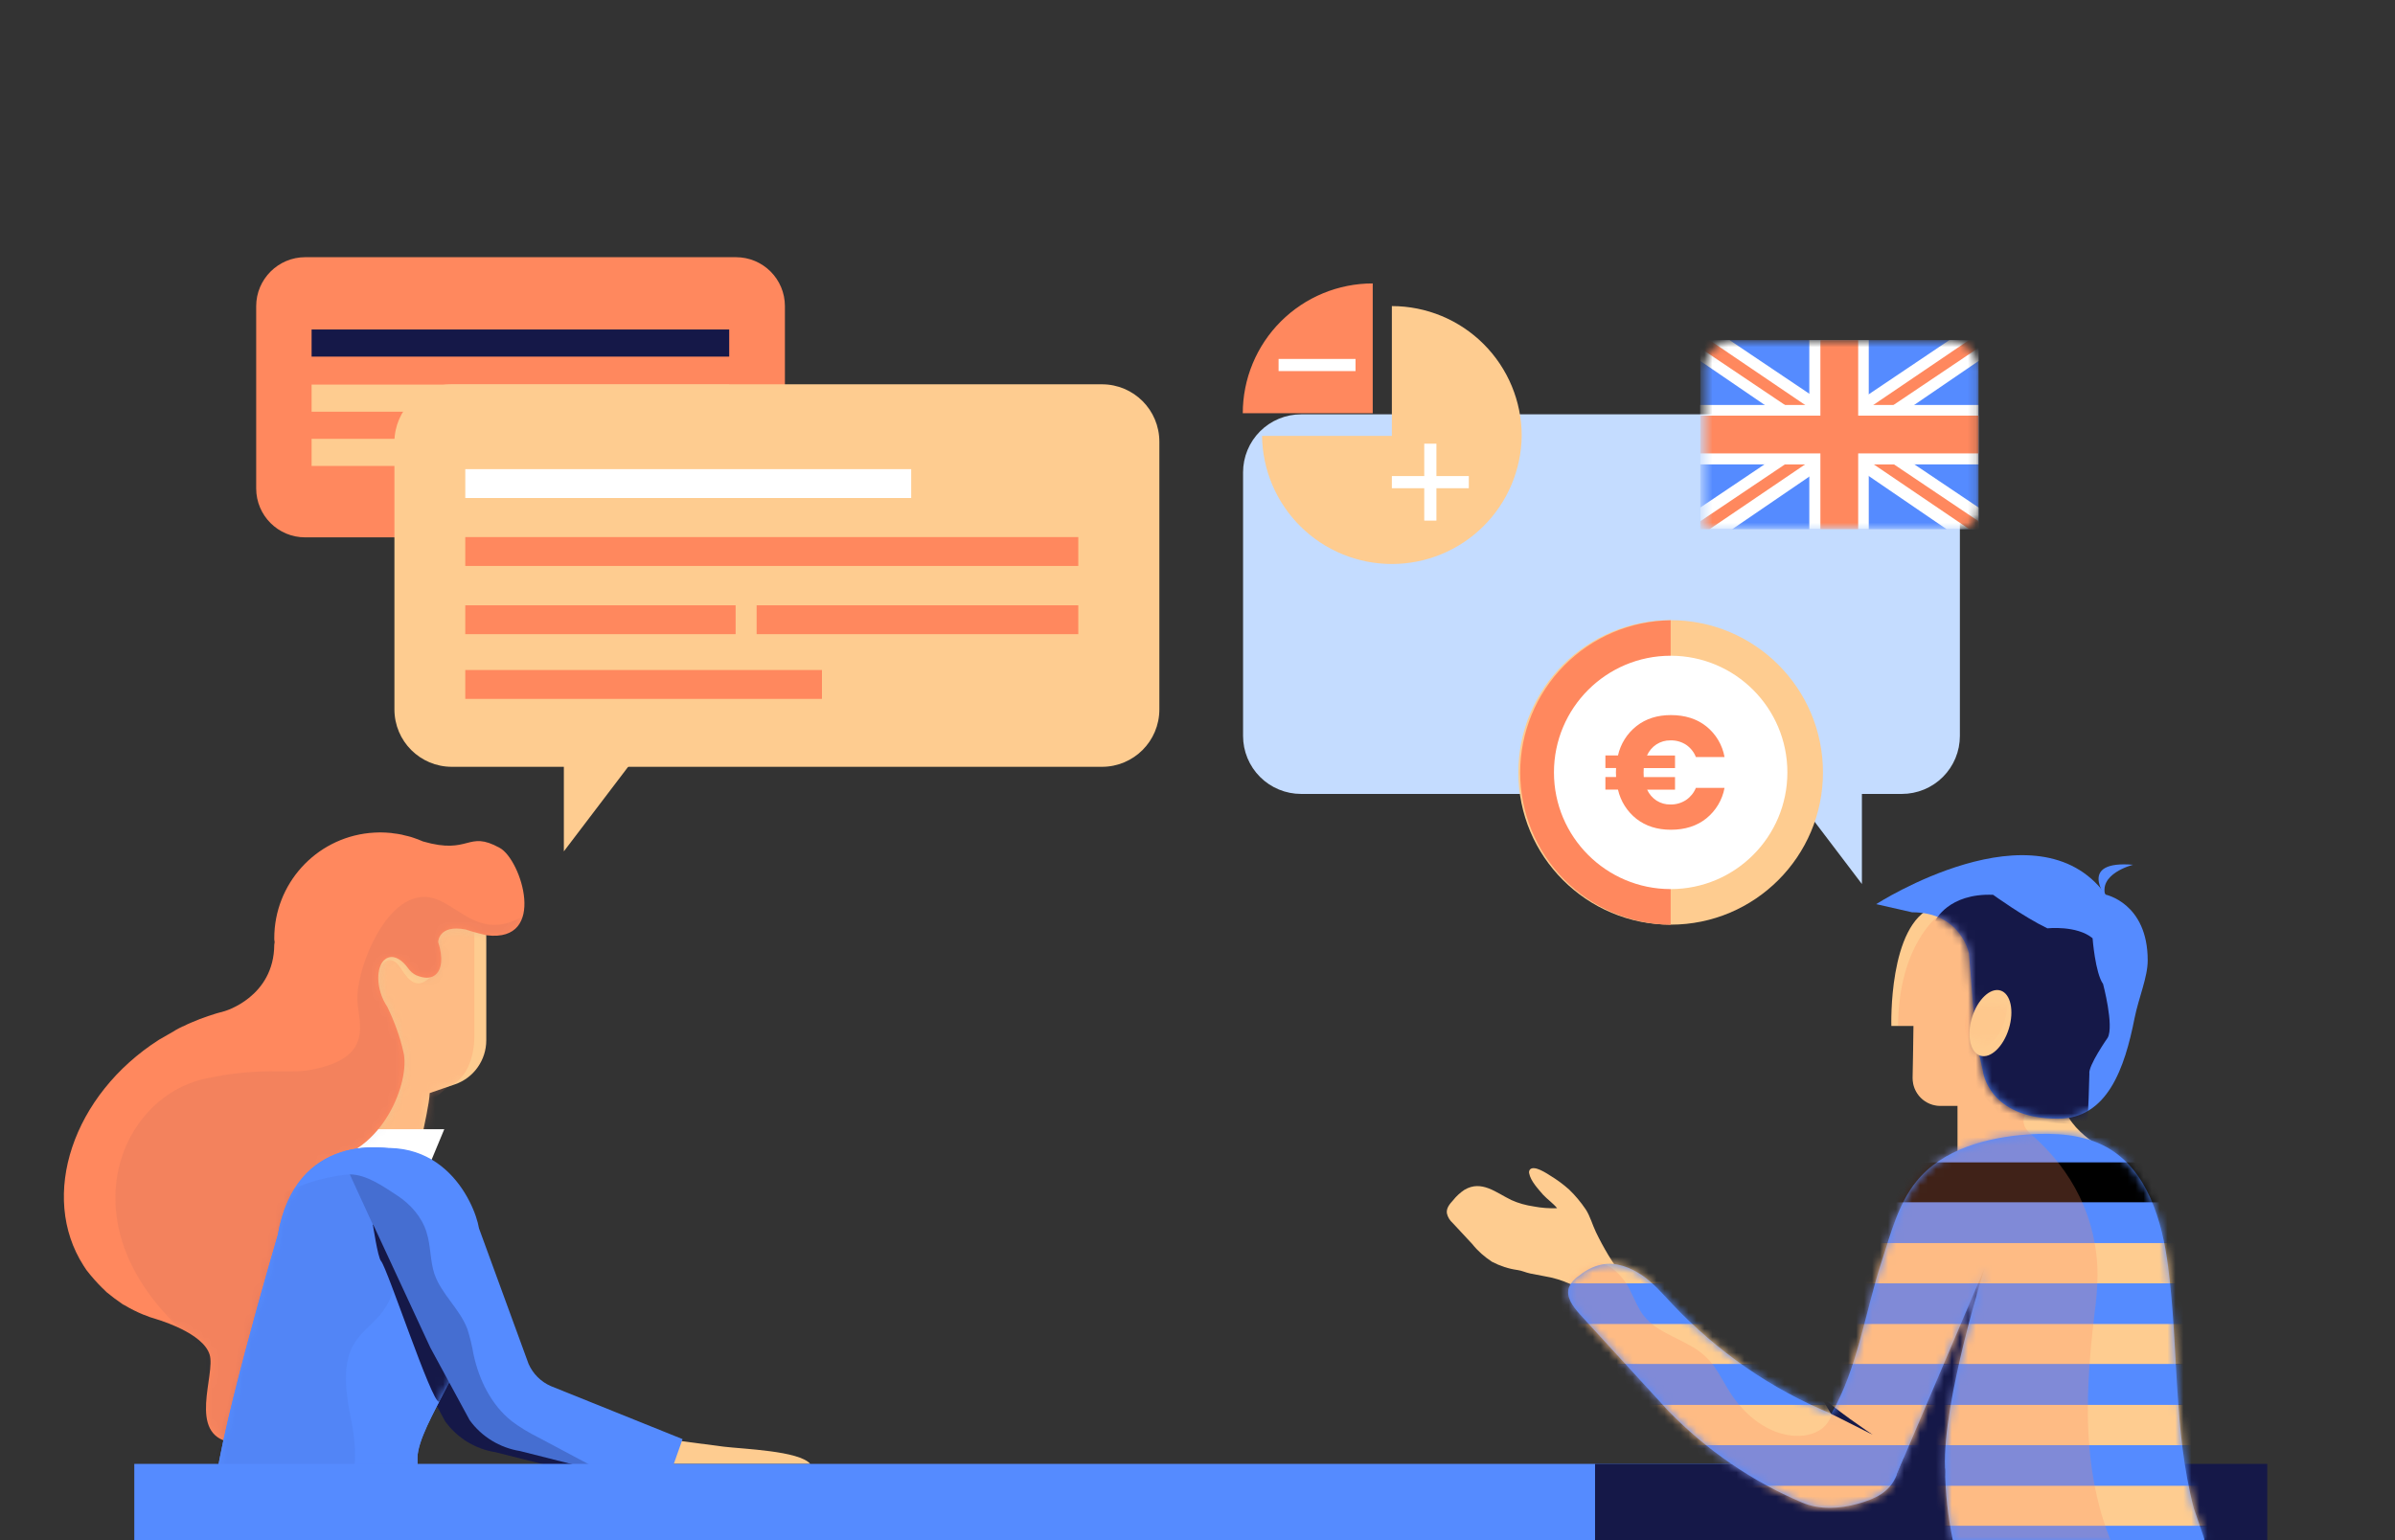 <svg width="300" height="193" viewBox="0 0 300 193" fill="none" xmlns="http://www.w3.org/2000/svg">
<rect x="0" y="0" width="300" height="193" fill="#333333" stroke="none"/>
<g clip-path="url(#clip0_1126_312)">
<path d="M198.995 163.332C198.593 162.236 197.753 161.359 196.694 160.884C195.646 160.413 194.541 160.081 193.406 159.898L191.689 159.569C191.141 159.459 190.63 159.204 190.082 159.131C188.986 158.985 187.89 158.619 186.904 158.108C185.954 157.487 185.114 156.756 184.42 155.88L181.972 153.249C181.607 152.921 181.351 152.519 181.242 152.044C181.132 151.386 181.607 150.838 182.009 150.4C182.411 149.889 182.892 149.445 183.433 149.085C185.589 147.806 187.415 149.45 189.315 150.364C190.191 150.765 191.141 151.021 192.127 151.167C193.077 151.35 194.064 151.423 195.05 151.386C194.538 150.765 193.844 150.29 193.296 149.706C192.675 148.975 191.726 147.989 191.543 147.003C191.506 146.82 191.543 146.674 191.653 146.528C192.201 145.98 193.698 147.003 194.173 147.295C195.013 147.806 195.817 148.391 196.548 149.048C197.315 149.779 198.009 150.619 198.63 151.533C199.178 152.373 199.47 153.469 199.908 154.382C200.376 155.355 200.888 156.305 201.443 157.231C202.575 159.094 203.89 160.884 205.388 162.491" fill="#FECC90"/>
<path d="M162.976 51.916H238.228C239.183 51.915 240.128 52.103 241.01 52.468C241.892 52.833 242.694 53.369 243.369 54.044C244.044 54.719 244.58 55.521 244.945 56.403C245.31 57.285 245.498 58.23 245.497 59.185V92.208C245.498 93.163 245.31 94.108 244.945 94.991C244.58 95.873 244.044 96.674 243.369 97.35C242.694 98.025 241.892 98.56 241.01 98.925C240.128 99.29 239.183 99.478 238.228 99.478H162.976C162.022 99.478 161.076 99.29 160.194 98.925C159.312 98.56 158.51 98.025 157.835 97.35C157.16 96.674 156.625 95.873 156.259 94.991C155.894 94.108 155.707 93.163 155.707 92.208V59.185C155.707 58.23 155.894 57.285 156.259 56.403C156.625 55.521 157.16 54.719 157.835 54.044C158.51 53.369 159.312 52.833 160.194 52.468C161.076 52.103 162.022 51.915 162.976 51.916Z" fill="#C4DCFF"/>
<path d="M223.324 97.724L233.224 110.765V96.921L223.324 97.724Z" fill="#C4DCFF"/>
<path d="M38.227 32.226H92.182C95.579 32.226 98.319 34.966 98.319 38.363V61.194C98.319 64.592 95.579 67.331 92.182 67.331H38.227C34.83 67.331 32.09 64.592 32.09 61.194V38.363C32.09 34.966 34.867 32.226 38.227 32.226Z" fill="#FF885E"/>
<path d="M86.52 62.254L95.652 74.272V61.523L86.52 62.254Z" fill="#FF885E"/>
<path d="M39.031 41.286H91.342V44.683H39.031V41.286Z" fill="#151848"/>
<path d="M39.031 48.19H91.342V51.587H39.031V48.19ZM39.031 54.984H91.342V58.382H39.031V54.984Z" fill="#FECC90"/>
<path d="M82.392 180.464L65.917 173.816C64.675 173.268 63.689 172.281 63.141 171.039L56.931 154.053C56.383 150.765 51.853 140.574 39.762 145.14C39.762 145.14 49.99 169.615 50.83 168.994L55.762 178.09C57.26 180.172 59.524 181.56 62.081 181.962L80.31 186.565L82.392 180.464Z" fill="#151848"/>
<path d="M56.602 48.153H138.027C142.009 48.153 145.223 51.368 145.223 55.35V88.884C145.223 92.866 142.009 96.08 138.027 96.08H56.602C52.62 96.08 49.406 92.866 49.406 88.884V55.35C49.442 51.368 52.657 48.153 56.602 48.153Z" fill="#FECC90"/>
<path d="M58.282 58.783H114.136V62.4H58.282V58.783Z" fill="white"/>
<path d="M58.282 67.295H135.068V70.911H58.282V67.295ZM58.282 75.843H92.145V79.459H58.282V75.843ZM94.775 75.843H135.068V79.459H94.775V75.843ZM58.282 83.952H102.958V87.569H58.282V83.952Z" fill="#FF885E"/>
<path d="M60.145 115.551L58.355 115.368C54.958 114.711 54.374 116.062 54.374 116.062L53.46 116.464C54.081 118.327 53.643 117.377 52.693 118.035C51.926 118.546 53.278 119.24 52.145 118.546C51.415 117.231 48.675 118.692 47.762 118.985C46.593 119.35 46.264 122.674 46.885 124.756C47.104 125.414 47.031 126.802 47.396 127.277C47.871 128.227 47.287 129.103 47.944 131.843C48.821 135.423 47.981 144.482 40.456 145.359C40.31 145.797 40.163 146.236 39.944 146.638C39.944 146.638 52.657 149.122 52.072 148.172C51.488 147.222 53.716 139.551 53.826 136.957L57.004 135.861C59.342 135.058 60.912 132.829 60.912 130.345V117.048C60.182 117.012 61.132 115.916 60.145 115.551Z" fill="#FECC90"/>
<mask id="mask0_1126_312" style="mask-type:luminance" maskUnits="userSpaceOnUse" x="39" y="115" width="22" height="34">
<path d="M58.282 116.427C54.885 115.77 54.849 117.998 54.849 117.998C55.506 119.898 52.803 114.747 51.816 115.405C51.049 115.916 52.291 116.318 51.123 115.624C50.392 114.309 49.552 119.679 48.638 119.971C47.469 120.336 47.031 122.345 47.652 124.427C47.835 125.048 48.127 125.633 48.492 126.181C49.369 127.971 50.063 129.87 50.501 131.806C51.378 135.386 47.981 144.555 40.456 145.432C40.31 145.87 40.163 146.309 39.944 146.711C39.944 146.711 52.657 149.195 52.072 148.245C51.488 147.295 53.716 139.624 53.826 137.03L57.004 135.934C59.342 135.131 60.912 132.902 60.912 130.418V117.121C60.036 116.975 59.123 116.756 58.282 116.427Z" fill="white"/>
</mask>
<g mask="url(#mask0_1126_312)">
<g opacity="0.5">
<g opacity="0.5">
<path d="M56.711 115.989C53.314 115.332 53.278 117.56 53.278 117.56C53.935 119.459 55.104 121.688 54.118 122.309C53.351 122.82 52.145 124.427 50.355 121.542C48.565 118.656 47.506 121.688 46.593 121.943C45.424 122.309 45.46 121.834 46.118 123.916C46.3 124.537 46.593 125.121 46.958 125.669C47.835 127.459 48.529 129.359 48.967 131.295C49.844 134.875 46.447 144.007 38.921 144.921C38.775 145.359 38.629 145.797 38.41 146.199C38.41 146.199 56.419 146.455 55.835 145.505C55.25 144.555 54.52 140.062 54.629 137.469L56.127 136.153C58.465 135.35 59.414 132.391 59.414 129.907V116.61C58.465 116.537 57.588 116.318 56.711 115.989Z" fill="#FF885E"/>
</g>
</g>
</g>
<path d="M41.406 144.921C41.406 144.921 40.967 141.487 41.406 141.487H55.652L53.753 146.053L46.958 148.428L41.406 144.921Z" fill="white"/>
<path d="M62.593 106.236C58.502 103.971 58.903 107.149 52.986 105.432C52.584 105.249 52.182 105.103 51.743 104.957C51.342 104.811 50.94 104.738 50.502 104.628L50.392 104.592C50.027 104.519 49.625 104.446 49.223 104.409L49.004 104.373C48.565 104.336 48.127 104.299 47.652 104.299H47.616C47.141 104.299 46.702 104.336 46.264 104.373C39.506 105.067 34.355 110.765 34.355 117.56C34.355 117.706 34.355 117.816 34.392 117.962C34.428 118.108 34.355 118.217 34.355 118.363C34.319 124.939 28.145 126.692 28.145 126.692C26.722 127.058 25.329 127.534 23.981 128.117C23.652 128.263 23.287 128.409 22.958 128.592H22.922C22.593 128.738 22.264 128.921 21.935 129.103L21.899 129.14L19.926 130.272C9.113 137.176 4.876 149.852 10.465 158.583C10.684 158.948 10.94 159.313 11.232 159.642L11.415 159.861C11.963 160.519 12.547 161.14 13.168 161.724L13.351 161.907C14.008 162.455 14.702 162.966 15.396 163.441L15.616 163.551C16.364 163.998 17.146 164.389 17.953 164.72L18.173 164.793C18.574 164.975 19.013 165.122 19.415 165.231L19.634 165.304C20.73 165.633 26.136 167.423 26.355 170.236C26.648 173.341 23.36 180.72 30.045 180.829C36.73 180.939 48.163 180.135 46.081 170.345C45.132 165.962 43.89 162.711 42.282 160.373C43.342 159.569 44.328 158.692 45.241 157.743L45.314 157.67C45.753 157.231 46.154 156.756 46.556 156.281L46.629 156.172C47.031 155.697 47.396 155.222 47.762 154.711L47.798 154.674C48.492 153.688 49.15 152.628 49.698 151.569C49.698 151.533 49.734 151.496 49.734 151.496C49.99 150.985 50.246 150.473 50.465 149.925C50.465 149.889 50.502 149.852 50.502 149.816C50.721 149.304 50.903 148.756 51.086 148.245C47.031 147.916 39.981 146.82 39.981 146.82C40.017 146.784 40.017 146.784 40.017 146.747H39.981C40.2 146.345 40.383 145.907 40.492 145.469C48.017 144.555 51.415 135.423 50.538 131.843C50.1 129.87 49.406 128.007 48.529 126.181C48.163 125.633 47.871 125.048 47.689 124.427C47.031 122.345 47.469 120.336 48.675 119.971C49.479 119.715 50.392 120.3 51.123 121.322C51.378 121.688 51.743 122.016 52.145 122.199C53.022 122.564 53.826 122.637 54.41 122.236C55.396 121.578 55.506 119.934 54.885 118.035C54.885 118.035 54.922 115.806 58.319 116.464C59.232 116.793 60.986 117.195 60.986 117.195C68.62 118.108 65.296 107.697 62.593 106.236Z" fill="#FF885E"/>
<mask id="mask1_1126_312" style="mask-type:luminance" maskUnits="userSpaceOnUse" x="8" y="104" width="58" height="77">
<path d="M62.593 106.236C58.502 103.971 58.903 107.149 52.986 105.432C52.584 105.249 52.182 105.103 51.743 104.957C51.342 104.811 50.94 104.738 50.502 104.628L50.392 104.592C50.027 104.519 49.625 104.446 49.223 104.409L49.004 104.373C48.565 104.336 48.127 104.299 47.652 104.299H47.616C47.141 104.299 46.702 104.336 46.264 104.373C39.506 105.067 34.355 110.765 34.355 117.56C34.355 117.706 34.355 117.816 34.392 117.962C34.428 118.108 34.355 118.217 34.355 118.363C34.319 124.939 28.145 126.692 28.145 126.692C26.722 127.058 25.329 127.534 23.981 128.117C23.652 128.263 23.287 128.409 22.958 128.592H22.922C22.593 128.738 22.264 128.921 21.935 129.103L21.899 129.14L19.926 130.272C9.113 137.176 4.876 149.852 10.465 158.583C10.684 158.948 10.94 159.313 11.232 159.642L11.415 159.861C11.963 160.519 12.547 161.14 13.168 161.724L13.351 161.907C14.008 162.455 14.702 162.966 15.396 163.441L15.616 163.551C16.364 163.998 17.146 164.389 17.953 164.72L18.173 164.793C18.574 164.975 19.013 165.122 19.415 165.231L19.634 165.304C20.73 165.633 26.136 167.423 26.355 170.236C26.648 173.341 23.36 180.72 30.045 180.829C36.73 180.939 48.163 180.135 46.081 170.345C45.132 165.962 43.89 162.711 42.282 160.373C43.342 159.569 44.328 158.692 45.241 157.743L45.314 157.67C45.753 157.231 46.154 156.756 46.556 156.281L46.629 156.172C47.031 155.697 47.396 155.222 47.762 154.711L47.798 154.674C48.492 153.688 49.15 152.628 49.698 151.569C49.698 151.533 49.734 151.496 49.734 151.496C49.99 150.985 50.246 150.473 50.465 149.925C50.465 149.889 50.502 149.852 50.502 149.816C50.721 149.304 50.903 148.756 51.086 148.245C47.031 147.916 39.981 146.82 39.981 146.82C40.017 146.784 40.017 146.784 40.017 146.747H39.981C40.2 146.345 40.383 145.907 40.492 145.469C48.017 144.555 51.415 135.423 50.538 131.843C50.1 129.87 49.406 128.007 48.529 126.181C48.163 125.633 47.871 125.048 47.689 124.427C47.031 122.345 47.469 120.336 48.675 119.971C49.479 119.715 50.392 120.3 51.123 121.286C51.378 121.688 51.743 121.98 52.182 122.199C53.059 122.564 53.826 122.601 54.41 122.236C55.396 121.578 55.506 119.934 54.885 118.035C54.885 118.035 54.922 115.806 58.319 116.464C59.232 116.793 60.986 117.195 60.986 117.195C68.62 118.108 65.296 107.697 62.593 106.236Z" fill="white"/>
</mask>
<g mask="url(#mask1_1126_312)">
<g opacity="0.23">
<g opacity="0.23">
<path d="M68.145 113.907C67.926 113.761 67.707 113.651 67.488 113.578C66.319 113.067 66.574 114.199 65.442 114.857C58.757 118.619 56.419 110.729 51.524 112.701C47.396 114.345 44.656 121.907 44.766 125.268C44.839 128.044 47.104 132.574 38.812 134.071C35.962 134.583 32.638 133.633 25.661 135.167C14.958 137.542 8.382 153.286 22.629 166.546C26.83 170.492 19.341 171.514 24.93 172.866L22.41 177.432C23.761 178.017 24.784 179.113 25.369 180.464C25.807 181.524 25.917 182.692 26.319 183.752C27.707 187.514 31.981 188.464 35.56 188.537C42.282 188.647 53.679 187.807 51.597 178.053C51.159 175.825 50.501 173.633 49.661 171.514C49.332 170.674 48.894 169.907 48.492 169.103C47.834 167.788 48.09 167.861 49.223 166.912C52.583 163.953 55.141 160.19 56.602 155.989L45.497 154.528C45.57 153.396 46.921 152.921 48.017 152.555C51.305 151.423 54.008 148.501 55.396 145.359C57.04 141.633 56.017 137.907 54.3 134.4C53.752 133.231 53.095 132.099 52.949 130.82C52.839 129.943 53.241 128.336 54.045 127.788C55.287 126.948 56.383 128.446 56.967 129.469C58.099 130.199 59.195 130.382 59.962 129.907C60.949 129.249 61.058 127.606 60.437 125.706C60.437 125.706 60.474 123.478 63.871 124.135C64.784 124.464 66.538 124.866 66.538 124.866C67.963 125.925 70.447 124.026 70.958 122.747C71.725 120.738 70.994 118.071 70.118 116.245C69.679 115.332 69.022 114.491 68.145 113.907Z" fill="#151848"/>
</g>
</g>
</g>
<path d="M34.794 154.747C34.794 154.747 26.538 182.692 26.903 187.77L53.753 190.583C52.767 188.062 52.255 185.359 52.292 182.619C52.401 178.418 59.561 169.651 60.803 161.14C62.264 150.984 51.232 144.445 51.232 144.445C48.091 143.313 37.022 141.998 34.794 154.747Z" fill="#558BFF"/>
<path d="M51.196 144.482C48.091 143.277 37.022 141.998 34.794 154.747C34.794 154.747 26.538 182.692 26.903 187.77C27.269 192.848 53.753 190.583 53.753 190.583C52.767 188.062 52.255 185.359 52.292 182.619C52.401 178.418 59.561 169.651 60.803 161.14C60.986 159.861 61.059 158.583 60.949 157.341L51.196 144.482Z" fill="#558BFF"/>
<mask id="mask2_1126_312" style="mask-type:luminance" maskUnits="userSpaceOnUse" x="26" y="143" width="35" height="49">
<path d="M51.196 144.482C48.091 143.277 37.022 141.998 34.794 154.747C34.794 154.747 26.538 182.692 26.903 187.77C27.269 192.848 51.89 190.729 51.89 190.729C51.89 190.729 52.182 186.857 52.255 182.656C52.328 178.455 59.525 169.688 60.767 161.176C60.949 159.898 61.022 158.619 60.913 157.377" fill="white"/>
</mask>
<g mask="url(#mask2_1126_312)">
<g opacity="0.23">
<g opacity="0.23">
<path d="M56.273 150.619C53.935 149.779 47.981 147.039 45.935 147.039C38.3 147.039 27.341 151.24 29.679 161.724C31.615 170.528 25.15 184.957 25.552 190.035C25.734 192.482 30.337 192.555 34.611 193.286C37.168 193.724 46.739 190.948 43.962 177.797C41.186 164.647 48.419 168.409 49.625 159.934" fill="#151848"/>
</g>
</g>
<path d="M48.931 155.624L46.702 153.396C46.702 153.396 47.323 157.56 47.725 157.998C48.529 158.912 54.081 175.788 54.995 175.642C56.529 175.386 60.364 172.975 63.324 173.085C65.26 173.122 52.803 157.852 54.52 157.341C55.397 157.085 48.931 155.624 48.931 155.624Z" fill="#151848"/>
</g>
<path d="M84.255 180.428L90.684 181.268C93.059 181.56 100.109 181.779 101.497 183.423H84.182L84.255 180.428Z" fill="#FECC90"/>
<path d="M85.497 180.318L68.985 173.67C67.743 173.122 66.757 172.135 66.209 170.893L59.999 153.907C59.451 150.619 54.921 140.427 42.83 144.994L53.899 168.848L58.83 177.944C60.328 180.026 62.629 181.414 65.15 181.816L83.342 186.418L85.497 180.318Z" fill="#558BFF"/>
<g opacity="0.25">
<path d="M43.817 147.149C45.899 147.149 48.054 148.683 49.734 149.779C51.415 150.875 52.84 152.482 53.424 154.382C53.972 156.062 53.862 157.925 54.41 159.606C55.287 162.163 57.588 163.989 58.538 166.51C58.867 167.533 59.123 168.592 59.305 169.651C59.999 172.903 61.534 176.044 64.127 178.09C65.15 178.857 66.246 179.514 67.415 180.099L77.716 185.578L59.123 180.793L46.739 153.505L43.817 147.149Z" fill="#151848"/>
</g>
<path d="M79.762 94.656L70.629 106.674V93.925L79.762 94.656Z" fill="#FECC90"/>
<path d="M16.821 183.423H227.087V192.994H16.821V183.423Z" fill="#558BFF"/>
<path d="M199.799 183.423H284V192.994H199.799V183.423Z" fill="#151848"/>
<path d="M239.689 128.555H236.913C236.913 128.555 236.511 115.77 242.173 113.651L255.214 124.72L260.365 138.564H243.05C241.114 138.564 239.58 136.994 239.58 135.094V135.058L239.689 128.555Z" fill="#FECC90"/>
<path d="M245.205 135.532V144.373H264.456C264.456 144.373 259.05 142.144 258.246 137.797L248.639 134.254L245.205 135.532Z" fill="#FECC90"/>
<path d="M247.47 129.943L246.63 119.459C246.63 119.459 245.644 114.309 239.507 114.309L235.013 113.286C235.013 113.286 255.105 100.354 263.726 112.044L250.612 132.062L247.47 129.943Z" fill="#558BFF"/>
<g opacity="0.5">
<g opacity="0.5">
<path d="M255.178 138.236C255.178 138.236 251.854 140.026 254.484 142.181L257.662 144.336H245.242L245.205 137.432L255.178 138.236Z" fill="#FF885E"/>
<path d="M239.689 128.555L255.251 124.72L260.401 138.564H243.086C241.15 138.564 239.616 136.994 239.616 135.094V135.058L239.689 128.555Z" fill="#FF885E"/>
<path d="M242.794 114.747C242.794 114.747 237.826 118.4 237.753 128.519H239.689L246.849 128.3L248.822 123.258L247.47 113.651L242.794 114.747Z" fill="#FF885E"/>
</g>
</g>
<path d="M263.689 112.08C263.689 112.08 269.023 113.103 269.023 120.336C269.023 122.455 267.89 125.012 267.379 127.569C266.137 133.852 263.982 140.172 257.772 140.172C249.041 140.172 248.383 134.217 248.383 134.217L247.434 129.907L263.689 112.08Z" fill="#558BFF"/>
<mask id="mask3_1126_312" style="mask-type:luminance" maskUnits="userSpaceOnUse" x="235" y="107" width="35" height="34">
<path d="M235.013 113.322C235.013 113.322 255.105 100.391 263.726 112.08C263.726 112.08 269.059 113.103 269.059 120.336C269.059 122.455 267.927 125.012 267.415 127.569C266.173 133.852 264.018 140.172 257.808 140.172C249.077 140.172 248.42 134.217 248.42 134.217L247.47 129.907L246.63 119.423C246.63 119.423 245.644 114.272 239.507 114.272L235.013 113.322Z" fill="white"/>
</mask>
<g mask="url(#mask3_1126_312)">
<path d="M242.429 115.332C242.429 115.332 244.073 111.898 249.662 112.117C249.662 112.117 253.497 114.893 256.456 116.318C256.456 116.318 260.146 115.916 262.119 117.56C262.119 117.56 262.447 121.907 263.434 123.295C263.434 123.295 264.822 128.519 264.018 130.016C264.018 130.016 261.534 133.56 261.717 134.546C261.717 134.546 261.571 140.939 261.388 140.939L251.123 140.281L243.598 131.916L242.429 115.332Z" fill="#151848"/>
</g>
<path d="M248.064 132.278C246.793 131.886 246.325 129.738 247.019 127.484C247.714 125.23 249.311 123.718 250.583 124.11C251.854 124.502 252.322 126.651 251.628 128.905C250.933 131.159 249.336 132.671 248.064 132.278Z" fill="#FECC90"/>
<g opacity="0.5">
<g opacity="0.5">
<mask id="mask4_1126_312" style="mask-type:luminance" maskUnits="userSpaceOnUse" x="245" y="125" width="9" height="6">
<path d="M249.333 130.601C251.694 130.601 253.607 129.522 253.607 128.19C253.607 126.858 251.694 125.779 249.333 125.779C246.973 125.779 245.059 126.858 245.059 128.19C245.059 129.522 246.973 130.601 249.333 130.601Z" fill="white"/>
</mask>
<g mask="url(#mask4_1126_312)">
<g opacity="0.5">
<g opacity="0.5">
<path d="M247.527 131.315C246.234 130.924 245.743 128.758 246.431 126.481C247.119 124.204 248.727 122.672 250.02 123.062C251.314 123.452 251.805 125.619 251.116 127.896C250.428 130.174 248.82 131.706 247.527 131.315L247.527 131.315Z" fill="#FF885E"/>
</g>
</g>
</g>
</g>
</g>
<path d="M263.799 112.446C263.799 112.446 260.182 107.77 267.196 108.354C267.196 108.354 262.63 109.487 263.799 112.446ZM276.109 192.811L274.794 188.976C272.237 179.222 272.895 168.775 271.58 158.729C270.849 152.957 268.986 146.601 263.908 143.752C260.95 142.108 257.406 141.925 254.045 142.144C248.858 142.51 243.342 143.971 240.054 148.026C237.753 150.875 236.84 154.564 235.707 158.035C233.662 164.245 232.675 171.514 229.388 177.14C221.863 174.035 215.105 169.359 209.516 163.441C208.31 162.163 207.141 160.775 205.68 159.788C204.219 158.802 202.429 158.108 200.675 158.437C199.616 158.656 198.666 159.131 197.826 159.825C197.242 160.19 196.767 160.738 196.511 161.359C196.146 162.528 197.022 163.697 197.863 164.647L208.968 176.775C213.753 181.706 219.452 185.615 225.771 188.281C227.927 189.195 230.447 189.049 232.675 188.428C234.904 187.807 236.694 187.003 237.57 184.848L238.484 182.656L243.634 184.008C243.671 187.039 244 190.071 244.621 193.03H276.109V192.811Z" fill="#558BFF"/>
<path d="M237.571 184.775L248.603 158.875C248.603 158.875 243.306 175.569 243.634 183.934C243.927 189.816 237.571 184.775 237.571 184.775Z" fill="#151848"/>
<mask id="mask5_1126_312" style="mask-type:luminance" maskUnits="userSpaceOnUse" x="196" y="142" width="81" height="52">
<path d="M276.109 192.811L274.794 188.976C272.237 179.222 272.895 168.775 271.58 158.729C270.849 152.957 268.986 146.601 263.908 143.752C260.95 142.108 257.406 141.925 254.045 142.144C248.858 142.51 243.342 143.971 240.054 148.026C237.753 150.875 236.84 154.565 235.707 158.035C233.662 164.245 232.675 171.514 229.388 177.14C221.863 174.035 215.105 169.359 209.516 163.441C208.31 162.163 207.141 160.775 205.68 159.788C204.219 158.802 202.429 158.108 200.675 158.437C199.616 158.656 198.666 159.131 197.826 159.825C197.242 160.19 196.767 160.738 196.511 161.359C196.146 162.528 197.022 163.697 197.863 164.647L208.968 176.775C213.753 181.706 219.452 185.615 225.771 188.282C227.927 189.195 230.447 189.049 232.675 188.428C234.904 187.807 236.694 187.003 237.57 184.848L237.936 184.044L238.52 182.692L248.639 158.985C248.639 158.985 243.342 175.679 243.671 184.044C243.707 187.076 244.036 190.108 244.657 193.067H276.146C276.109 192.921 276.109 192.848 276.109 192.811Z" fill="white"/>
</mask>
<g mask="url(#mask5_1126_312)">
<path d="M189.315 145.615H309.388V150.692H189.315V145.615V145.615Z" fill="black"/>
<path d="M189.315 140.537H309.388V145.615H189.315V140.537Z" fill="#558BFF"/>
<path d="M189.315 155.734H309.388V160.811H189.315V155.734Z" fill="#FECC90"/>
<path d="M189.315 150.656H309.388V155.734H189.315V150.656Z" fill="#558BFF"/>
<path d="M189.315 165.852H309.388V170.93H189.315V165.852Z" fill="#FECC90"/>
<path d="M189.315 160.811H309.388V165.889H189.315V160.811Z" fill="#558BFF"/>
<path d="M189.315 176.008H309.388V181.085H189.315V176.008Z" fill="#FECC90"/>
<path d="M189.315 170.93H309.388V176.008H189.315V170.93Z" fill="#558BFF"/>
<path d="M189.315 186.126H309.388V191.204H189.315V186.126Z" fill="#FECC90"/>
<path d="M189.315 181.085H309.388V186.163H189.315V181.085ZM189.315 191.204H309.388V196.282H189.315V191.204Z" fill="#558BFF"/>
<g opacity="0.5">
<g opacity="0.5">
<path d="M261.717 181.304C261.242 175.715 261.717 170.053 262.374 164.464C262.594 162.93 262.703 161.396 262.74 159.825C262.74 152.775 259.635 146.601 254.301 142.035L236.256 141.706L201.443 146.199L188.657 161.944L225.845 198.218L266.539 197.304C263.616 192.519 262.192 186.93 261.717 181.304ZM229.863 174.766C229.826 176.154 229.571 177.651 228.584 178.674C227.671 179.624 226.246 179.953 224.931 179.916C221.534 179.77 218.539 177.359 216.712 174.473C215.726 172.939 214.959 171.186 213.607 169.944C211.342 167.825 207.799 167.277 205.899 164.866C205.205 163.989 204.803 162.893 204.292 161.907C203.782 160.745 202.992 159.728 201.991 158.948C200.968 158.218 199.58 157.889 198.411 158.364L205.059 152.336L230.009 170.601C231.251 171.295 229.899 173.377 229.863 174.766Z" fill="#FF885E"/>
</g>
</g>
<path d="M229.351 177.14L234.575 179.77C234.575 179.77 229.351 176.3 227.854 174.619L229.351 177.14Z" fill="#151848"/>
</g>
<path d="M209.269 115.859C219.805 115.859 228.346 107.318 228.346 96.782C228.346 86.247 219.805 77.706 209.269 77.706C198.733 77.706 190.192 86.247 190.192 96.782C190.192 107.318 198.733 115.859 209.269 115.859Z" fill="#FECC90"/>
<path d="M209.269 115.873C204.25 115.813 199.456 113.777 195.928 110.206C192.4 106.635 190.421 101.817 190.421 96.798C190.421 91.778 192.4 86.96 195.928 83.389C199.456 79.819 204.25 77.782 209.269 77.722" fill="#FF885E"/>
<path d="M209.269 111.402C217.343 111.402 223.888 104.856 223.888 96.782C223.888 88.709 217.343 82.163 209.269 82.163C201.195 82.163 194.65 88.709 194.65 96.782C194.65 104.856 201.195 111.402 209.269 111.402Z" fill="white"/>
<path d="M211.201 100.235C211.751 99.862 212.178 99.335 212.428 98.719H216.017C215.74 100.223 214.933 101.578 213.743 102.539C212.56 103.49 211.077 103.966 209.294 103.966C207.594 103.966 206.161 103.514 204.995 102.61C203.821 101.69 203 100.394 202.669 98.939H201.094V97.361H202.431C202.417 97.229 202.412 97.037 202.412 96.783C202.409 96.6 202.416 96.417 202.431 96.235H201.094V94.659H202.669C202.996 93.198 203.817 91.894 204.995 90.969C206.161 90.056 207.594 89.599 209.294 89.599C211.077 89.599 212.56 90.072 213.743 91.018C214.94 91.98 215.747 93.343 216.017 94.854H212.428C212.183 94.23 211.755 93.694 211.201 93.317C210.616 92.939 209.93 92.748 209.234 92.769C208.616 92.76 208.009 92.933 207.489 93.267C206.968 93.611 206.556 94.095 206.302 94.665H209.815V96.24H205.897C205.881 96.422 205.875 96.605 205.878 96.788C205.874 96.981 205.881 97.174 205.897 97.366H209.815V98.944H206.321C206.577 99.503 206.985 99.978 207.499 100.314C208.017 100.644 208.62 100.813 209.234 100.802C209.932 100.817 210.618 100.619 211.201 100.235Z" fill="#FF885E"/>
<path d="M190.612 54.612C190.556 58.889 188.818 62.973 185.774 65.978C182.73 68.982 178.625 70.667 174.347 70.667C170.07 70.667 165.965 68.982 162.92 65.978C159.876 62.973 158.138 58.889 158.083 54.612H174.346V38.352C178.659 38.352 182.795 40.065 185.846 43.114C188.896 46.164 190.61 50.3 190.612 54.612Z" fill="#FECC90"/>
<path d="M155.672 51.777C155.672 49.64 156.094 47.524 156.912 45.551C157.73 43.577 158.929 41.783 160.441 40.273C161.952 38.763 163.747 37.565 165.721 36.749C167.696 35.932 169.812 35.512 171.949 35.514V51.777H155.672Z" fill="#FF885E"/>
<path d="M179.927 55.593H178.403V65.232H179.927V55.593Z" fill="white"/>
<path d="M183.984 61.174V59.651H174.346V61.174H183.984Z" fill="white"/>
<path d="M169.795 46.497V44.974H160.157V46.497H169.795Z" fill="white"/>
<mask id="mask6_1126_312" style="mask-type:luminance" maskUnits="userSpaceOnUse" x="213" y="42" width="35" height="25">
<path d="M217.119 42.637H244.199C245.165 42.637 246.09 43.02 246.773 43.703C247.455 44.385 247.838 45.311 247.838 46.276V63.737C247.838 64.415 247.569 65.064 247.09 65.543C246.611 66.022 245.962 66.291 245.285 66.291H213.48V46.276C213.48 45.311 213.864 44.385 214.546 43.703C215.228 43.02 216.154 42.637 217.119 42.637Z" fill="white"/>
</mask>
<g mask="url(#mask6_1126_312)">
<path d="M247.836 66.314V42.615H212.984V66.314H247.836Z" fill="#558BFF"/>
<path d="M247.837 42.615V45.23L216.976 66.314H212.984V63.59L244.177 42.615H247.837Z" fill="white"/>
<path d="M212.984 42.615V45.23L243.842 66.314H247.837V63.59L216.643 42.615H212.984Z" fill="white"/>
<path d="M212.984 42.615V43.617L223.66 50.795H226.191L214.131 42.615H212.984Z" fill="#FF885E"/>
<path d="M247.782 42.615V43.617L237.106 50.795H234.574L246.635 42.615H247.782Z" fill="#FF885E"/>
<path d="M247.836 66.314V65.311L237.16 58.133H234.629L246.689 66.314H247.836Z" fill="#FF885E"/>
<path d="M212.984 66.314V65.311L223.66 58.133H226.191L214.131 66.314H212.984Z" fill="#FF885E"/>
<path d="M234.082 42.615H226.637V66.314H234.082V42.615Z" fill="white"/>
<path d="M247.818 58.188V50.742H212.965V58.188H247.818Z" fill="white"/>
<path d="M232.758 42.615H228.025V66.314H232.758V42.615Z" fill="#FF885E"/>
<path d="M212.984 52.078V56.811H247.837V52.078H212.984Z" fill="#FF885E"/>
</g>
</g>
<defs>
<clipPath id="clip0_1126_312">
<rect width="300" height="193" fill="white"/>
</clipPath>
</defs>
</svg>
